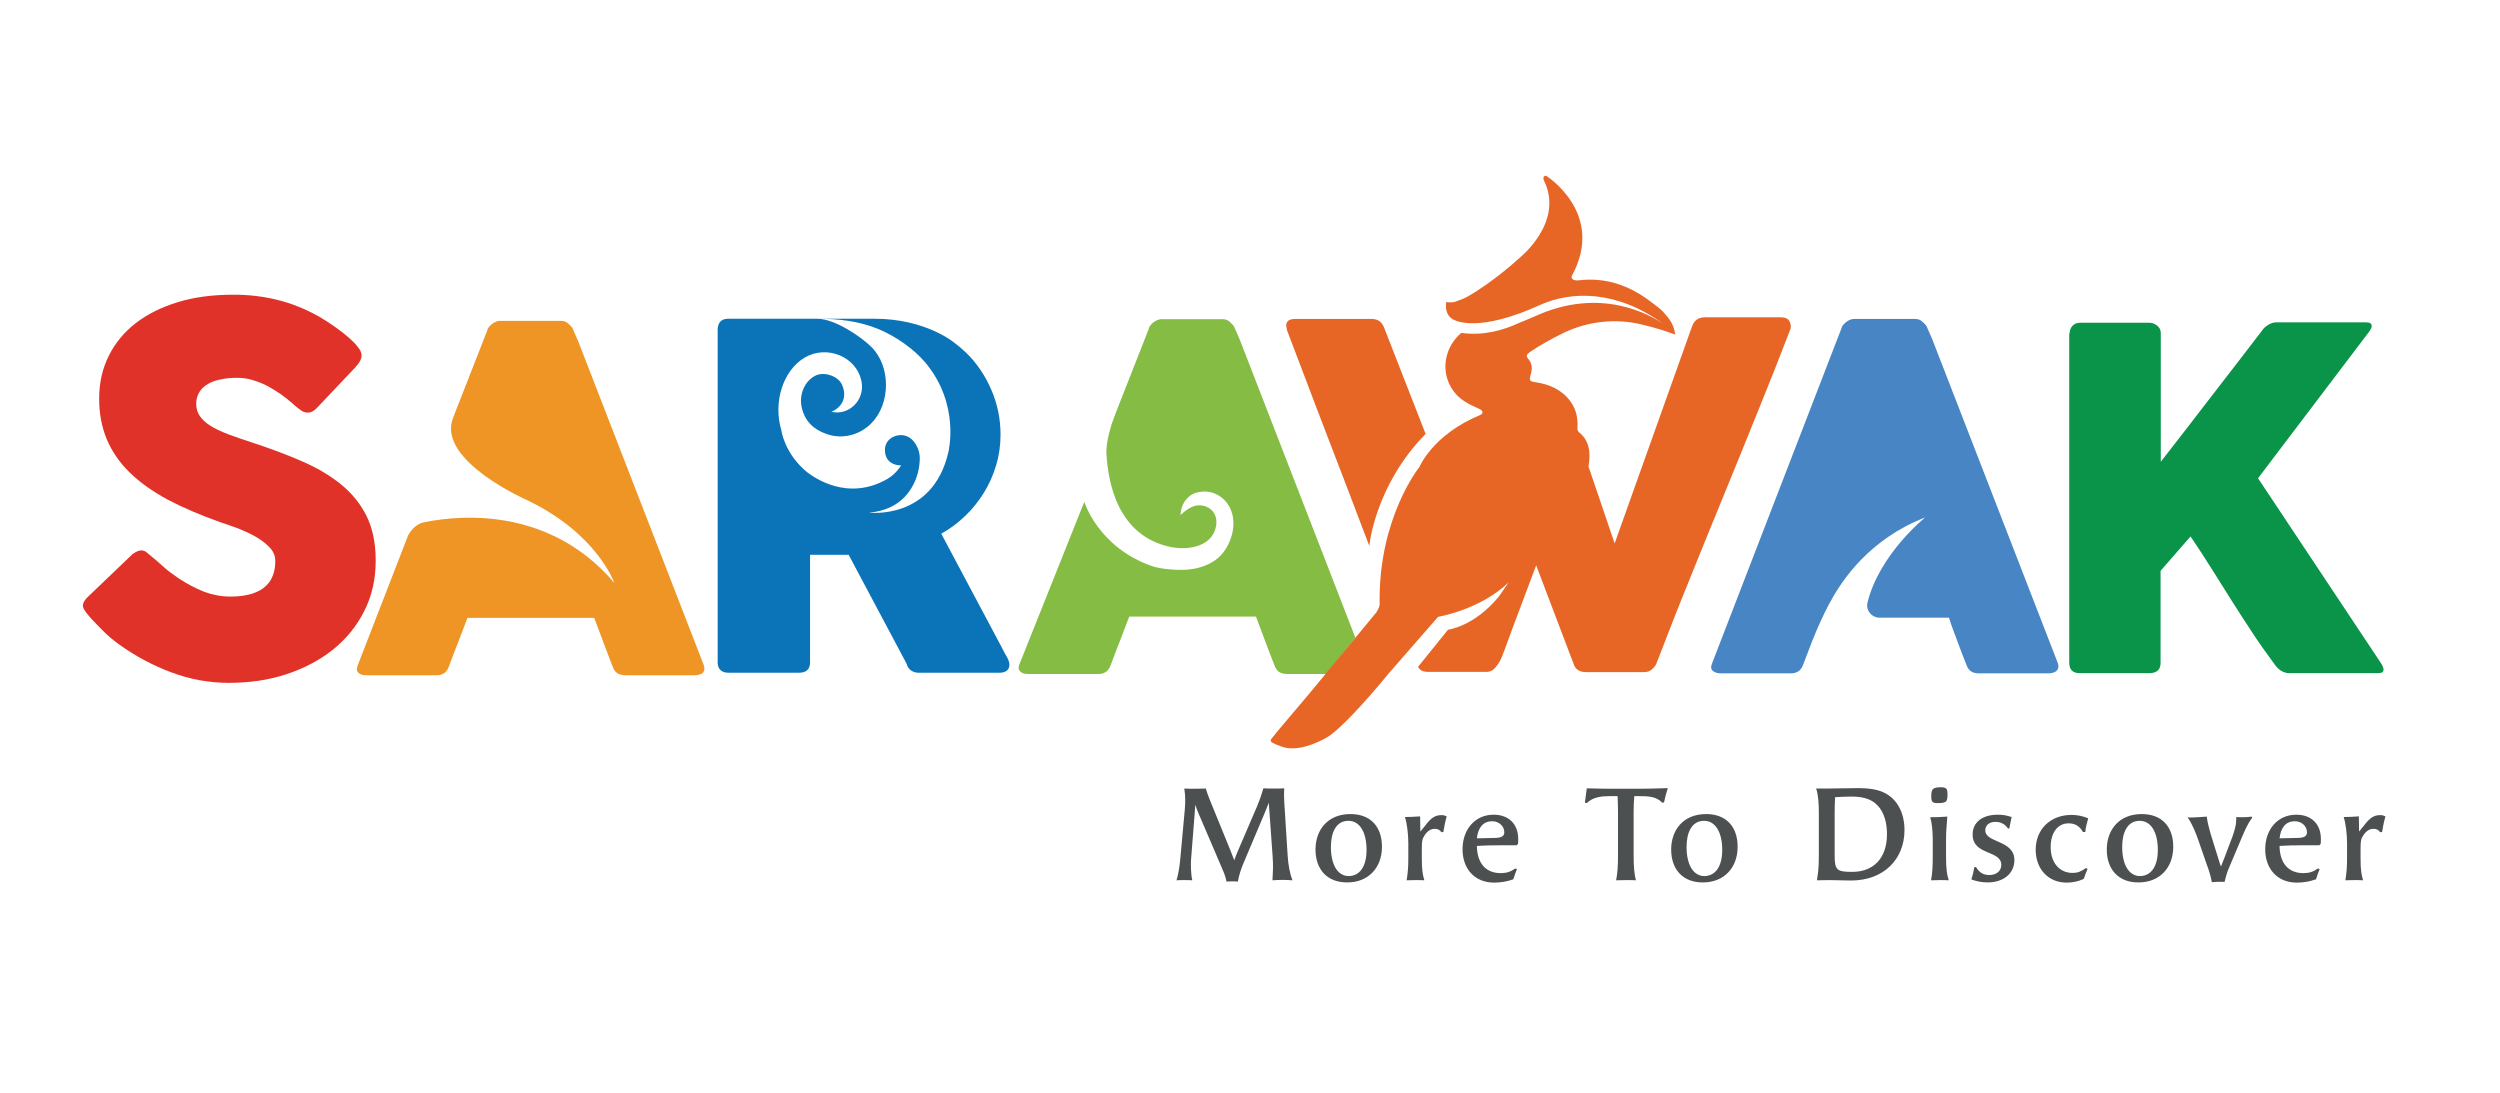 <?xml version="1.0" encoding="utf-8"?>
<!-- Generator: Adobe Illustrator 26.3.1, SVG Export Plug-In . SVG Version: 6.00 Build 0)  -->
<svg version="1.1" id="Layer_1" xmlns="http://www.w3.org/2000/svg" xmlns:xlink="http://www.w3.org/1999/xlink" x="0px" y="0px"
	 viewBox="0 0 1185.1 518" style="enable-background:new 0 0 1185.1 518;" xml:space="preserve">
<style type="text/css">
	.st0{fill:none;}
	.st1{fill:#4C5050;}
	.st2{fill:#616362;}
	.st3{fill:#E13229;}
	.st4{fill:#4785C4;}
	.st5{fill:#0A9449;}
	.st6{fill:#231F20;}
	.st7{fill:#EE9525;}
	.st8{fill:#85BC44;}
	.st9{fill:#E76626;}
	.st10{fill:#0B74B9;}
</style>
<rect x="-0.4" class="st0" width="1186" height="518"/>
<g>
	<g>
		<path class="st1" d="M608.1,417.1c-1.7,0-3.4,0.1-4.9,0.2c0.2-3.8,0.4-6.9,0.1-10.9l-1.5-21.1c-0.1-1.4-0.3-3.2-0.3-4.8
			c-0.8,1.8-1.5,3.8-2.2,5.4l-10.1,23.9c-1.1,2.7-1.9,5.3-2.4,8.1c-0.9-0.1-1.9-0.1-2.8-0.1c-0.9,0-1.8,0.1-2.6,0.1
			c-0.2-1.2-0.8-3.3-1.6-5.1l-11.3-26.4c-0.8-1.7-1.4-3.5-1.9-4.9l-0.3,4.4l-1.7,21.6c-0.2,2.6,0,7.6,0.6,9.8
			c-1.1-0.1-2.5-0.1-4.1-0.1c-1.2,0-2.4,0-3.4,0.1c0.8-2.4,1.5-6.6,1.8-10.2l2.1-22.9c0.3-3.4,0.4-6.9-0.2-10.4
			c1.4,0.1,3.3,0.1,4.9,0.1c2.1,0,3.4-0.1,5.3-0.1c0.6,2.1,1.9,5.5,2.8,7.6l8.9,21.8c0.6,1.4,1.1,3,1.8,4.6c0.4-1.3,1-2.8,1.7-4.4
			L596,382c1.1-2.7,1.7-4.3,2.9-8.3c1.6,0.1,3.3,0.1,5.1,0.1c1.6,0,3.4,0,4.8-0.1c-0.2,2.7-0.1,4.3,0,6.6l1.6,25.3
			c0.3,4.3,0.9,8.1,2.3,11.7C611.2,417.2,609.6,417.1,608.1,417.1z"/>
		<path class="st1" d="M623.6,402.7c0-9.1,5.6-16.8,16.6-16.8c9.4,0,14.9,5.9,14.9,15.5c0,10.1-6.6,16.9-16.4,16.9
			C629.4,418.4,623.6,412.4,623.6,402.7z M647.8,402.9c0-8.5-3.3-13.8-8.6-13.8c-5.9,0-8.3,5.6-8.3,12.4c0,8.6,3.3,13.8,8.5,13.8
			C644.7,415.2,647.8,410.6,647.8,402.9z"/>
		<path class="st1" d="M673.3,394.2l2.2-2.7c2.9-3.9,4.9-5.1,7.8-5.1c1,0,1.4,0.1,2.5,0.6c-0.7,2.4-1.2,4.9-1.6,7.4l-0.9,0.1
			c-0.9-1.2-1.8-1.6-3.2-1.6c-1.9,0-3.5,1.1-4.8,3.1c-1.1,1.7-1.3,2.6-1.3,6.4v4.5c0,5.6,0.4,7.7,1.2,10.4c-1.1-0.1-2.7-0.1-4.2-0.1
			c-1.5,0-3,0.1-4.2,0.1c0.6-3.7,0.8-6.3,0.8-10.7v-6.8c0-4.3-0.6-9.4-1.6-12.5c1.6,0,4.7-0.1,7.2-0.3L673.3,394.2z"/>
		<path class="st1" d="M719.1,412c-0.7,1.6-1.2,3.2-1.7,4.8c-2.7,1-5.8,1.6-9.1,1.6c-9.3,0-15-6.6-15-15.8c0-9.6,6.1-16.4,14.7-16.4
			c7.2,0,11.7,4.4,11.7,11.6c0,0.5,0,1.1-0.1,2.2l-0.6,0.7h-7.8c-3.8,0-8.7,0.1-11.1,0.3c0.1,8.3,4.3,12.9,11.3,12.9
			c2.7,0,4.6-0.6,6.9-2.2L719.1,412z M709,397.2c2.9-0.1,4.1-0.9,4.1-2.7c0-2.9-2.6-5.2-5.7-5.2c-4.3,0-6.7,2.9-7.3,8.1L709,397.2z"
			/>
		<path class="st1" d="M771,417.2c-1.8,0-3.7,0.1-4.9,0.1c0.7-3.5,0.9-7.1,0.9-11.9V385c0-2.3-0.1-5.1-0.2-7.6h-3.6
			c-3.9,0-8.1,0.4-11,3.3l-0.9-0.2l0.9-6.8c4.7,0.1,8.1,0.2,11.2,0.2h13.9c3.9,0,6.4-0.1,13.3-0.3c-0.7,2.1-1.3,4.5-1.8,6.8
			l-0.9,0.1c-2.5-2.9-6.6-3.1-10.7-3.1h-2.5c-0.2,2.4-0.3,5.3-0.3,7.8v20.3c0,5.7,0.4,9.3,1.1,11.8
			C774.6,417.2,772.7,417.2,771,417.2z"/>
		<path class="st1" d="M792.2,402.7c0-9.1,5.6-16.8,16.6-16.8c9.4,0,14.9,5.9,14.9,15.5c0,10.1-6.6,16.9-16.4,16.9
			C798,418.4,792.2,412.4,792.2,402.7z M816.4,402.9c0-8.5-3.3-13.8-8.6-13.8c-5.9,0-8.3,5.6-8.3,12.4c0,8.6,3.3,13.8,8.5,13.8
			C813.3,415.2,816.4,410.6,816.4,402.9z"/>
		<path class="st1" d="M866.3,373.8c4.4,0,9.8-0.2,14.3-0.2c5.4,0,9.9,0.6,13.4,2.6c5.6,3.1,8.8,9.4,8.8,17.3
			c0,13.6-9.6,23.9-25.4,23.9c-3.3,0-6.6-0.2-10.3-0.2c-1.9,0-4.4,0.1-5.8,0.1c0.4-3.2,0.9-4.4,0.9-11.9v-20.2
			c0-4.3-0.3-8.8-1.3-11.4C862.6,373.8,864.9,373.8,866.3,373.8z M890.4,382.2c-3.3-3.8-7.9-4.6-13.1-4.6c-2.6,0-5,0.2-7.4,0.3
			c-0.1,2.1-0.2,4.8-0.2,7.3v20.2c0,7.1,1,7.9,8.4,7.9c9.9,0,16.4-6.4,16.4-17.8C894.5,389.8,893.1,385.3,890.4,382.2z"/>
		<path class="st1" d="M916.2,398.3c0-4.4-0.4-8.2-1.2-10.9c2.4,0,5.6-0.1,8.1-0.3c-0.4,5.4-0.6,7.7-0.6,10.4v8.8
			c0,5.2,0.4,8.4,1.3,11c-1.1-0.1-2.6-0.1-4.2-0.1c-1.5,0-3,0.1-4.2,0.1c0.7-3.7,0.8-7.5,0.8-11.9L916.2,398.3z M918.6,380.7
			c-1.2,0-1.9-0.1-2.4-0.5c-0.5-0.4-0.7-1.2-0.7-2.6c0-1.9,0.2-3.1,0.9-3.6c0.6-0.6,1.8-0.8,3.7-0.8c1.4,0,2.1,0.2,2.6,0.8
			c0.4,0.5,0.5,1.3,0.5,2.5c0,1.9-0.2,2.8-0.7,3.4C921.8,380.5,920.7,380.7,918.6,380.7z"/>
		<path class="st1" d="M951.9,392.8c-1.4-2.1-3.4-3.2-6-3.2c-2.9,0-4.8,1.6-4.8,4c0,6.1,13.8,4.5,13.8,14.1
			c0,6.7-5.6,10.6-12.6,10.6c-2.6,0-5-0.4-7.8-1.4c0.6-1.8,1.1-3.8,1.4-5.8l0.8-0.1c1.6,2.7,3.5,3.8,6.4,3.8c3.3,0,5.6-2,5.6-4.8
			c0-7.1-13.6-4.4-13.6-14.4c0-5.8,4.6-9.4,11.9-9.4c2.5,0,4,0.3,6.6,1.1c-0.4,1.6-0.7,3.5-1.1,5.4L951.9,392.8z"/>
		<path class="st1" d="M989.6,411.9c-0.6,1.4-1.3,3.1-1.8,4.7c-2.4,1.2-5.3,1.8-8.1,1.8c-8.7,0-14.7-6.4-14.7-15.6
			c0-9.7,7-16.5,17-16.5c2.6,0,5.2,0.5,7.9,1.6c-0.6,2.1-1.2,4.3-1.4,6.5h-1.1c-1.6-2.8-3.7-4.1-6.8-4.1c-5.2,0-8.5,4.4-8.5,11.3
			c0,7.3,4.1,12.2,10.4,12.2c2.4,0,3.9-0.6,6.3-2.3L989.6,411.9z"/>
		<path class="st1" d="M998.7,402.7c0-9.1,5.6-16.8,16.6-16.8c9.4,0,14.9,5.9,14.9,15.5c0,10.1-6.6,16.9-16.4,16.9
			C1004.5,418.4,998.7,412.4,998.7,402.7z M1022.9,402.9c0-8.5-3.3-13.8-8.6-13.8c-5.9,0-8.3,5.6-8.3,12.4c0,8.6,3.3,13.8,8.5,13.8
			C1019.8,415.2,1022.9,410.6,1022.9,402.9z"/>
		<path class="st1" d="M1051.8,418c-0.8,0-2.2,0.1-3.3,0.2c-0.5-2.8-1.2-5.1-2.3-8.1l-4.1-11.8c-1.1-3.3-3.2-8.4-5.1-10.8
			c3.1,0.1,6-0.2,9.1-0.4c0.3,2.8,1.1,5.6,1.8,8.1l3.2,10.3c0.6,1.9,1.4,4.6,1.7,5.3l1.6-4l3.9-10.3c0.4-1.2,1.2-3.4,1.6-5.9
			c0.1-1.1,0.2-2.1,0.2-3.3c0.8,0.1,2.3,0.1,3.5,0.1c1,0,2.2-0.1,3.8-0.3l0.2,0.6c-2.2,2.8-3.6,6.3-5.1,9.8l-6,14.2
			c-0.9,2.1-1.4,4.1-2,6.4C1054.1,418,1052.9,418,1051.8,418z"/>
		<path class="st1" d="M1099.6,412c-0.7,1.6-1.2,3.2-1.7,4.8c-2.7,1-5.8,1.6-9.1,1.6c-9.3,0-15-6.6-15-15.8
			c0-9.6,6.1-16.4,14.7-16.4c7.2,0,11.7,4.4,11.7,11.6c0,0.5,0,1.1-0.1,2.2l-0.6,0.7h-7.8c-3.8,0-8.7,0.1-11.1,0.3
			c0.1,8.3,4.3,12.9,11.3,12.9c2.7,0,4.6-0.6,6.9-2.2L1099.6,412z M1089.5,397.2c2.9-0.1,4.1-0.9,4.1-2.7c0-2.9-2.6-5.2-5.7-5.2
			c-4.3,0-6.7,2.9-7.3,8.1L1089.5,397.2z"/>
		<path class="st1" d="M1118.3,394.2l2.2-2.7c2.9-3.9,4.9-5.1,7.8-5.1c1,0,1.4,0.1,2.5,0.6c-0.7,2.4-1.2,4.9-1.6,7.4l-0.9,0.1
			c-0.9-1.2-1.8-1.6-3.2-1.6c-1.9,0-3.5,1.1-4.8,3.1c-1.1,1.7-1.3,2.6-1.3,6.4v4.5c0,5.6,0.4,7.7,1.2,10.4c-1.1-0.1-2.7-0.1-4.2-0.1
			c-1.5,0-3,0.1-4.2,0.1c0.6-3.7,0.8-6.3,0.8-10.7v-6.8c0-4.3-0.6-9.4-1.6-12.5c1.6,0,4.7-0.1,7.2-0.3L1118.3,394.2z"/>
	</g>
	<g>
		<path class="st2" d="M757.3,135.9"/>
		<path class="st3" d="M72.1,264c1.4,1.1,3.1,2.6,5.2,4.5c2.1,1.9,4.5,3.7,7.3,5.6c4.1,2.7,8.1,4.8,12.1,6.4c4,1.5,8.2,2.3,12.6,2.3
			c4.1,0,7.5-0.5,10.3-1.4c2.8-0.9,4.9-2.1,6.5-3.7c1.6-1.5,2.7-3.3,3.4-5.3c0.7-2,1-4.1,1-6.4c0-2.5-0.9-4.7-2.8-6.6
			c-1.9-2-4.2-3.7-6.9-5.2c-2.7-1.5-5.6-2.8-8.5-3.9c-3-1.1-5.5-2-7.7-2.7c-9.6-3.4-18-7-25.2-10.8c-7.2-3.9-13.2-8.2-18-12.9
			c-4.8-4.7-8.4-10-10.8-15.7C48.2,202.4,47,196,47,189c0-7.4,1.5-14.2,4.5-20.2c3-6.1,7.3-11.3,12.8-15.6c5.6-4.3,12.2-7.6,20.1-10
			c7.8-2.4,16.6-3.5,26.3-3.5c7.3,0,14.2,0.8,20.9,2.5c6.7,1.6,13.2,4.3,19.7,7.9c2.7,1.6,5.3,3.3,7.7,5c2.4,1.7,4.6,3.4,6.4,5
			c1.8,1.6,3.3,3.1,4.4,4.6c1.1,1.4,1.6,2.7,1.6,3.7c0,1-0.3,2-0.8,2.9c-0.5,0.9-1.3,1.9-2.3,3L150,193.6c-1.4,1.4-2.7,2-4.1,2
			c-1.1,0-2.1-0.3-3.1-1c-0.9-0.6-1.9-1.4-3.1-2.4l-1.1-1c-1.6-1.4-3.4-2.8-5.3-4.2c-2-1.4-4.1-2.7-6.3-3.9
			c-2.2-1.2-4.6-2.1-7.1-2.9c-2.5-0.8-5-1.1-7.6-1.1c-2.6,0-5.1,0.2-7.4,0.7c-2.3,0.4-4.4,1.1-6.1,2.1c-1.8,1-3.2,2.2-4.2,3.8
			c-1,1.6-1.6,3.5-1.6,5.7c0,2.2,0.6,4.2,1.7,5.8c1.1,1.6,2.8,3.2,5,4.6c2.2,1.4,5,2.7,8.3,4c3.3,1.2,7.2,2.6,11.6,4
			c8.5,2.8,16.3,5.7,23.4,8.8c7.2,3.1,13.3,6.7,18.5,10.9c5.2,4.2,9.3,9.2,12.2,15c2.9,5.8,4.4,12.9,4.4,21.2
			c0,8.8-1.8,16.8-5.4,23.9c-3.6,7.2-8.5,13.2-14.8,18.3c-6.3,5-13.6,8.9-22.1,11.7c-8.5,2.8-17.6,4.1-27.3,4.1
			c-9.2,0-18.2-1.6-27.1-4.9c-8.9-3.3-17.1-7.7-24.8-13.2c-3.2-2.3-5.9-4.6-8.1-6.9c-2.2-2.2-3.9-4-5.2-5.4l-0.4-0.4
			c-0.1-0.2-0.2-0.3-0.2-0.3c-0.1,0-0.2-0.1-0.2-0.2c-0.1-0.2-0.2-0.3-0.2-0.3c-0.1,0-0.2-0.1-0.2-0.2c-1.8-2-2.8-3.6-2.8-4.8
			c0-1.4,0.9-2.9,2.8-4.6l20.7-19.8c1.7-1.2,3-1.8,4.1-1.8c0.7,0,1.5,0.2,2.3,0.7C70,262.3,71,263,72.1,264z"/>
		<path class="st4" d="M859.2,303.5c-1.5,3.8-2.9,7.6-4.4,11.5c-1,2.8-2.9,4.2-5.8,4.2h-33.4c-1.4,0-2.6-0.4-3.6-1.1
			c-0.9-0.8-1.1-1.9-0.5-3.4l61.4-159c0.1-0.5,0.3-0.9,0.7-1.5c0.4-0.5,0.9-1,1.5-1.5c0.6-0.5,1.2-0.8,1.9-1.1
			c0.7-0.3,1.3-0.4,1.9-0.4h29c1.3,0,2.4,0.4,3.3,1.2c0.9,0.8,1.6,1.5,2,2.1l2.8,6.4l59.4,153.2c0.6,1.5,0.5,2.7-0.3,3.7
			c-0.8,0.9-2.3,1.4-4.3,1.4h-32.5c-1.7,0-3.1-0.3-4-1c-0.9-0.6-1.7-1.7-2.2-3.2c-1.5-3.8-3-7.7-4.4-11.5c-1.4-3.8-2.9-7.6-3.8-10.7
			H891c-3.8,0-6.7-3.6-5.7-7.3c5.7-22.9,27.3-40.2,27.3-40.2c-26.2,10.1-39.4,29.6-45,40.1C867.5,285.5,864,291.6,859.2,303.5z"/>
		<path class="st5" d="M981.1,158c0-1.3,0.4-2.5,1.3-3.5c0.9-1,2.1-1.5,3.6-1.5h33c1.1,0,2.3,0.4,3.5,1.3c1.2,0.9,1.8,2.1,1.8,3.6
			v61c8.1-10.4,16.1-20.7,23.9-30.9c7.8-10.1,15.8-20.4,23.8-30.9c0.8-1.3,1.9-2.3,3.2-3.1c1.3-0.8,2.6-1.2,3.9-1.2h42.5
			c1.8,0,2.7,0.6,2.7,1.7c0,0.7-0.4,1.6-1.2,2.7l-52.7,69.5l58.3,87.7c0.8,1.3,1.2,2.3,1.2,3c0,1.1-0.8,1.7-2.5,1.7h-42.3
			c-1.3,0-2.5-0.4-3.7-1.1c-1.2-0.7-2.3-1.8-3.1-3c-4-5.4-7.6-10.5-10.8-15.4c-3.2-4.9-6.4-9.8-9.5-14.7c-3.1-4.9-6.2-9.8-9.3-14.8
			c-3.1-5-6.6-10.3-10.3-15.8l-14.2,16.3v43.6c0,3.3-1.8,4.9-5.4,4.9h-32.9c-3.3,0-5-1.6-5-4.9V158z"/>
		<path class="st6" d="M340.3,292.2v-11.4V292.2z"/>
		<path class="st7" d="M333.5,315l-59.4-153.2l-2.8-6.4c-0.5-0.6-1.1-1.3-2-2.1c-0.9-0.8-2-1.2-3.3-1.2h-29c-0.6,0-1.2,0.1-1.9,0.4
			c-0.7,0.3-1.3,0.6-1.9,1.1c-0.6,0.5-1.1,0.9-1.5,1.5c-0.4,0.5-0.7,1-0.7,1.5l-16.4,41.9c-7.2,20.1,35.5,38.7,35.5,38.7
			c33.1,15.9,41.1,39.1,41.1,39.1c-29.2-34.3-69.3-33-90.3-28.7c-2.8,0.6-5.4,2.6-7.4,6.1l-24,61.9c-0.6,1.5-0.4,2.6,0.5,3.4
			c0.9,0.8,2.1,1.1,3.6,1.1h33.4c2.9,0,4.8-1.4,5.8-4.2c1.4-3.8,2.9-7.7,4.4-11.5c1.5-3.8,2.9-7.6,4.4-11.5h60.1
			c1.4,3.8,2.9,7.7,4.3,11.5c1.4,3.8,2.9,7.6,4.4,11.5c0.5,1.5,1.3,2.6,2.2,3.2c0.9,0.6,2.3,1,4,1h32.5c2,0,3.5-0.5,4.3-1.4
			C334,317.7,334.1,316.5,333.5,315z"/>
		<polyline class="st2" points="697.6,259.8 697.4,260.1 697.5,260 		"/>
		<path class="st8" d="M642.5,302.3L587.7,161l-2.8-6.4c-0.5-0.6-1.1-1.3-2-2.1c-0.9-0.8-2-1.2-3.3-1.2h-29c-0.6,0-1.2,0.1-1.9,0.4
			c-0.7,0.3-1.3,0.6-1.9,1.1c-0.6,0.5-1.1,0.9-1.5,1.5c-0.4,0.5-0.7,1-0.7,1.5l-15.4,39.2l-2,5.4c0,0-3.1,8.9-2.7,15
			c0.9,13.8,5.4,38.6,30.4,43.9c1.2,0.2,2.6,0.4,3.8,0.5c0,0,15.7,1.6,17.8-10.7c0.4-2.6-0.2-4.7-1.2-6.2c-1.6-2.3-4.2-3-4.2-3
			c-2.6-0.7-4.6-0.3-6.3,0.5c-2.8,1.3-5.2,3.8-5.2,3.8c0.2-5.2,2.7-7.8,4.8-9.4c2.3-1.8,6.5-1.8,6.5-1.8c4.3-0.1,7.8,2.2,9.7,4.2
			c3.4,3.4,3.9,8.3,3.9,8.3c1.1,7.4-2.7,15.3-7.2,19.1c-6.1,5.1-14.3,5.4-14.3,5.4c-4.6,0.4-12.5-0.1-17.1-1.7
			c-25.4-9-31.9-30.4-31.9-30.4l-30.8,77.1c-0.6,1.5-0.4,2.6,0.5,3.4c0.9,0.8,2.1,1.1,3.6,1.1h33.4c2.9,0,4.8-1.4,5.8-4.2
			c1.4-3.8,2.9-7.7,4.4-11.5c1.5-3.8,2.9-7.6,4.4-11.5h60.1c1.4,3.8,2.9,7.7,4.3,11.5c1.4,3.8,2.9,7.6,4.4,11.5
			c0.5,1.5,1.3,2.6,2.2,3.2c0.9,0.6,2.3,1,4,1h18.4L642.5,302.3z"/>
		<g>
			<path class="st9" d="M847.6,151.4c-0.7-0.6-1.9-1-3.7-1h-35.6c-3.1,0-5.2,1.4-6.2,4.3l-36.7,102.9l-12.3-36.2l-0.2,0.3
				c0.1-0.4,0.2-0.8,0.2-1.2c0.9-5.8,0.5-11.5-4.6-15.6c-0.8-0.7-0.8-1.5-0.7-2.4c0.2-4.5-0.7-8.6-3.4-12.3c-4.1-5.5-9.8-8-16.4-9
				c-2.9-0.4-3.2-0.8-2.4-3.6c0.8-2.6,0.8-5.1-1-7.3c-1.3-1.5-1-2.3,0.6-3.4c5-3.4,10.3-6.3,15.8-9c11.7-5.7,25-7.1,37.6-4
				c5.3,1.3,10.5,2.8,15.5,4.7c-0.6-5.1-3-7.8-5.9-11c-1.2-1.3-4.2-3.5-5.7-4.6c-10.1-7.7-21.3-11.7-34.3-10.1
				c-1.9,0.2-3.9-0.6-3-2.3c16-29.6-12.3-47.3-12.3-47.3c-1.9,0-1.1,2.1-1.1,2.1c10.1,20.1-11.9,37.2-11.9,37.2s-11.8,11-24.6,18.2
				c-1.5,0.8-3.2,1.4-5.4,2.2c0,0-2.1,0.7-4.2,0.1c0,0-0.3,0.6-0.3,2c0,2.8,1.3,5,2.9,6c1.6,1.2,12.9,6.7,42.1-6.7c0,0,0,0,0,0
				c14.6-6.4,36-7.1,58.6,9.5c-6.8-4.8-30.2-18.1-61.1-4.1c-0.8,0.4-1.7,0.7-2.6,1.1c0,0-2.9,1.3-5.5,2.3
				c-6.9,3.2-16.5,6.1-27.1,4.6c-7.6,6.4-9.9,17.3-4.8,25.9c3.4,5.8,8.4,7.9,13.3,10.1c1.6,0.7,2.4,2.1,0.3,3
				c-22.4,9.3-28.6,24.5-28.6,24.5s-19.6,24.2-18.9,64.9c0,1.7-0.9,2.8-1.5,4l-9.9,12l-14.1,17l-1,1.3c-7,8.7-22.5,26.6-23.8,28.5
				c-0.5,0.8-1.7,1.5-1.2,2.5c0.5,0.9,4.1,2,5,2.4c7.1,2.7,16.6-1.6,21.1-4.1c6.1-3.4,18.3-16.7,29.8-30.7l0,0l23.3-26.7
				c0,0,19.9-3.3,33.4-16.3l-4.6,6.7c-11.8,14.3-24.1,15.7-24.1,15.7l-14.2,17.6c0.8,1.6,2.3,2.4,4.8,2.4h27.4h0.3
				c1.1,0,2.1-0.3,3-1c0.9-0.7,1.6-1.5,2.3-2.5c0.7-1,1.3-2.1,1.8-3.3c0.5-1.2,0.9-2.3,1.3-3.3c2.5-6.9,5-13.6,7.5-20.2
				c2.5-6.6,5-13.3,7.6-20.2l17.9,47.1c0.4,1.1,1,1.9,1.9,2.5c0.9,0.6,2.1,1,3.8,1h27.4h0.3c1.5,0,2.8-0.5,3.8-1.5
				c1.1-1,1.7-1.9,2-2.8c5.1-13.2,10.2-26.4,15.6-39.6c5.3-13.2,10.7-26.4,16.1-39.6c5.4-13.2,10.8-26.4,16.1-39.6
				c5.4-13.2,10.6-26.4,15.7-39.7v-0.3c0.1-0.2,0.1-0.6,0.1-1.2C848.7,152.9,848.3,152.1,847.6,151.4z"/>
			<path class="st9" d="M610,156.3c9.7,25.6,19.4,51.1,29.1,76.2c3.7,9.7,6.3,16.5,10,26.3c0,0,2.6-28.6,26.7-53.1l-19.6-50.2
				c-1.1-2.9-3-4.3-5.9-4.3h-36.4c-2.8,0-4.2,1.1-4.2,3.2c0,0.3,0.1,0.6,0.2,0.9C610,155.6,610,156,610,156.3z"/>
		</g>
		<path class="st10" d="M417.4,228.7c5.3-2.4,7.4-4.6,9.8-8.1c-2.9,0.1-7.5-1.3-7.7-6.9c-0.2-4.3,2.8-6.6,5.9-7.3
			c4.3-0.8,7.6,1.5,9.5,5.7c0.6,1.3,1,2.9,1.1,4.4c0,0,0.2,3.1-0.8,7.3c-1.9,7.4-7.6,17.9-23.2,19.2c0,0,30,3.7,37.5-28.4
			c0,0,6-22.8-11-42.9c-5.1-6-13.4-12.1-22.3-15.8c-9.1-3.7-18.8-4.8-28.4-4.8h26.9c24.1,0,37.6,11.3,37.6,11.3
			c2,1.5,3.9,3.1,5.7,4.8c5.1,5,9,10.8,11.9,17.5c2.9,6.7,4.4,13.8,4.4,21.3c0,5.1-0.7,10-2.1,14.6c-1.4,4.6-3.3,9-5.8,13
			c-2.5,4-5.4,7.7-8.9,11c-3.4,3.3-7.2,6.1-11.3,8.4l29.1,54.7c0.5,1.1,1.2,2.3,2,3.7c0.8,1.4,1.2,2.7,1.2,3.7
			c0,1.2-0.4,2.1-1.2,2.8c-0.8,0.6-1.9,1-3.2,1h-38.8c-1.3,0-2.4-0.4-3.5-1.1c-1-0.8-1.7-1.8-2-3.1l-27.5-51.7H384v51
			c0,3.2-1.7,4.9-5.2,4.9h-33.6c-1.5,0-2.7-0.4-3.6-1.2c-0.9-0.8-1.4-2-1.4-3.7v-22v-11.4V156.3c0-1.6,0.4-2.8,1.2-3.8
			c0.8-0.9,2.1-1.4,3.7-1.4h42.4c8.5,0.1,20.7,8.6,25.4,13.2c9.5,9.2,9.3,27,0.3,36.2c-5.7,5.9-14,7.8-21.2,5.3
			c-6.2-2.1-10.6-6.1-12-12.9c-1.3-6.1,1.6-12.5,6.7-14.9c4-1.9,10.4,0.2,12.3,4.1c2.9,6,0.2,11-4.9,13.1c8.4,2,16-5.7,14.3-14.3
			c-2.3-12-16.7-17.6-27.1-11.3c-10.1,6.1-14.9,21-10.9,34.4c0,0,1.4,11.1,12.4,20C383.1,224,398.4,237.3,417.4,228.7z"/>
	</g>
</g>
</svg>
